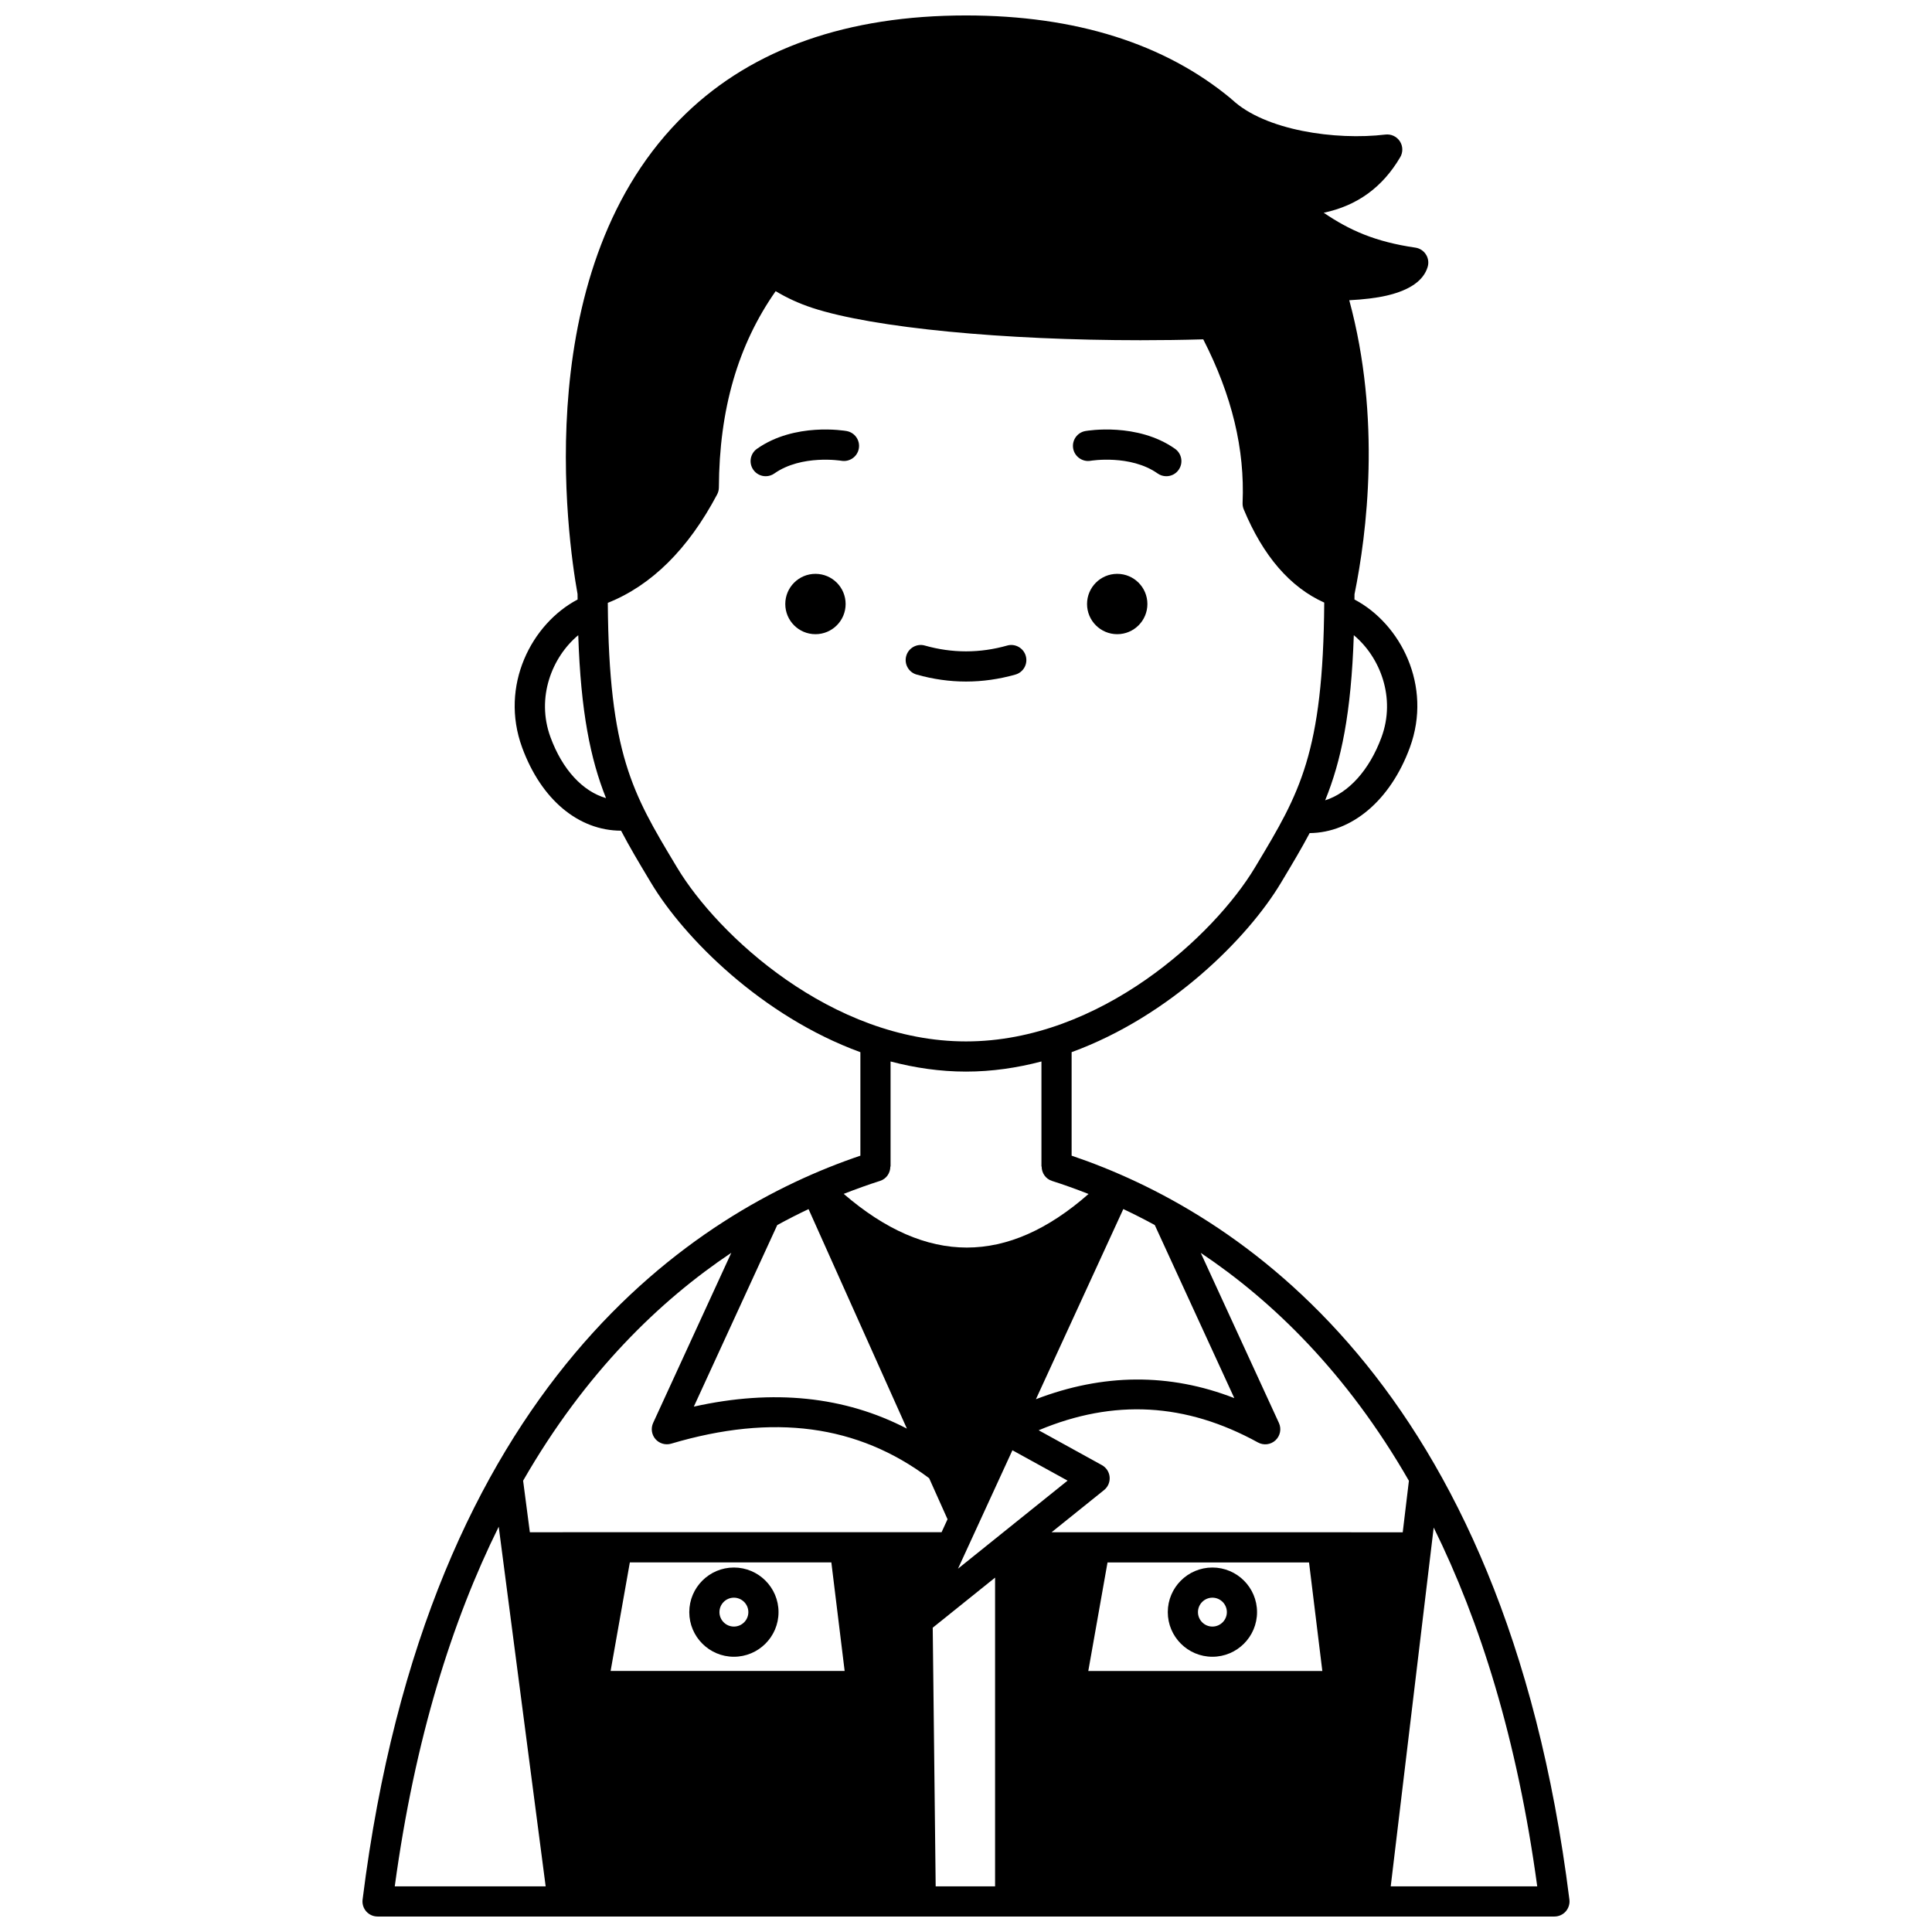 <?xml version="1.0" encoding="UTF-8"?>
<!-- Uploaded to: SVG Repo, www.svgrepo.com, Generator: SVG Repo Mixer Tools -->
<svg width="800px" height="800px" version="1.1" viewBox="144 144 512 512" xmlns="http://www.w3.org/2000/svg">
 <defs>
  <clipPath id="a">
   <path d="m240 148.09h320v503.81h-320z"/>
  </clipPath>
 </defs>
 <path d="m448.07 304.07c0 4.418-3.578 7.996-7.996 7.996-4.414 0-7.996-3.578-7.996-7.996 0-4.418 3.582-7.996 7.996-7.996 4.418 0 7.996 3.578 7.996 7.996"/>
 <path d="m368.1 304.07c0 4.418-3.578 7.996-7.996 7.996-4.418 0-7.996-3.578-7.996-7.996 0-4.418 3.578-7.996 7.996-7.996 4.418 0 7.996 3.578 7.996 7.996"/>
 <path d="m433.02 266.11c0.105-0.02 10.547-1.723 17.766 3.363 0.699 0.496 1.504 0.73 2.301 0.73 1.254 0 2.496-0.586 3.269-1.695 1.273-1.809 0.84-4.301-0.965-5.574-9.973-7.023-23.188-4.805-23.75-4.703-2.172 0.383-3.613 2.445-3.242 4.617 0.379 2.18 2.492 3.637 4.621 3.262z"/>
 <path d="m368.36 258.23c-0.562-0.098-13.77-2.324-23.75 4.703-1.805 1.273-2.238 3.766-0.965 5.574 0.777 1.105 2.016 1.695 3.269 1.695 0.797 0 1.598-0.234 2.301-0.73 7.223-5.082 17.656-3.379 17.766-3.363 2.156 0.367 4.242-1.074 4.617-3.246 0.387-2.176-1.062-4.246-3.238-4.633z"/>
 <path d="m413.09 322.77c2.125-0.602 3.359-2.812 2.754-4.938-0.602-2.125-2.836-3.356-4.934-2.754-7.246 2.051-14.562 2.051-21.812 0-2.106-0.609-4.34 0.629-4.934 2.754-0.602 2.125 0.633 4.336 2.754 4.934 4.336 1.227 8.738 1.852 13.082 1.852 4.356 0 8.758-0.621 13.09-1.848z"/>
 <g clip-path="url(#a)">
  <path d="m427.99 450.26v-27.426c26.137-9.543 46.742-30.324 55.406-44.77l0.539-0.898c2.617-4.367 5-8.352 7.133-12.387 11.199-0.102 21.414-8.688 26.551-22.66 6.039-16.414-2.473-32.832-14.676-39.25 0.004-0.48 0.016-0.918 0.016-1.406 3.269-16.051 7.117-46.52-1.391-77.898 3.742-0.195 7.172-0.59 9.953-1.238 6.113-1.426 9.758-3.992 10.828-7.609 0.328-1.113 0.16-2.316-0.469-3.289-0.625-0.98-1.645-1.637-2.789-1.805-10.672-1.551-17.484-4.617-24.293-9.242 8.91-1.891 15.59-6.762 20.277-14.727 0.77-1.312 0.73-2.941-0.102-4.215-0.832-1.266-2.289-1.957-3.824-1.781-13.195 1.582-31.914-1.098-40.59-9.223-0.074-0.07-0.172-0.094-0.25-0.156l0.031-0.039c-17.656-14.695-41.324-22.148-70.332-22.148-31.406 0-56.41 8.773-74.309 26.07-41.664 40.191-31.324 112.35-28.645 127.26 0 0.504 0.012 0.957 0.016 1.453-12.207 6.422-20.723 22.836-14.691 39.25 5.074 13.809 14.945 21.996 26.211 22.016 2.227 4.269 4.727 8.461 7.496 13.074l0.516 0.855c8.668 14.445 29.27 35.227 55.406 44.77v27.426c-43.125 14.582-114.7 59.438-131.92 197.14-0.145 1.137 0.211 2.277 0.969 3.144 0.766 0.855 1.852 1.348 3 1.348h311.88c1.148 0 2.238-0.492 3-1.352 0.754-0.863 1.113-2.008 0.969-3.144-17.219-137.7-88.793-182.56-131.92-197.14zm22.039 18.395 21.074 45.859c-17.18-6.691-34.789-6.539-52.574 0.293l23.16-50.395c2.727 1.285 5.508 2.695 8.34 4.242zm52.742-156.32c6.957 5.781 11.199 16.539 7.344 27.027-3.227 8.773-8.75 14.777-14.934 16.73 4.262-10.441 6.898-23.043 7.59-43.758zm-212.89 27.023c-3.856-10.484 0.398-21.238 7.359-27.023 0.672 20.34 3.238 32.848 7.359 43.176-6.168-1.789-11.543-7.512-14.719-16.152zm33.578 34.586-0.516-0.855c-11.281-18.789-17.59-29.414-17.871-69.328 11.539-4.598 21.293-14.203 28.973-28.727 0.301-0.57 0.461-1.207 0.465-1.852 0.098-20.734 5.066-37.773 15.047-52.02 2.996 1.801 6.227 3.281 9.695 4.422 16.344 5.359 51.008 8.578 86.992 8.578 5.535 0 11.098-0.074 16.629-0.234 7.594 14.855 11.039 29.066 10.426 43.352-0.023 0.582 0.078 1.168 0.301 1.703 5.152 12.402 12.332 20.668 21.336 24.707-0.273 39.953-6.582 50.57-17.859 69.363l-0.539 0.898c-10.676 17.797-40.906 46.035-76.539 46.035-35.637 0-65.863-28.238-76.539-46.043zm53.758 83.008c1.699-0.539 2.731-2.113 2.731-3.812h0.059v-27.84c6.426 1.688 13.105 2.684 19.992 2.684s13.57-0.996 19.992-2.684v27.84h0.055c0 1.695 1.031 3.269 2.731 3.812 3.066 0.977 6.324 2.141 9.695 3.465-21.551 18.938-42.867 18.934-64.887-0.027 3.352-1.312 6.586-2.469 9.633-3.438zm49.703 79.43-29.043 23.336 1.879-4.09c0.004-0.012 0.012-0.023 0.016-0.031l12.527-27.262zm-68.648-71.957 26.062 58.172c-16.477-8.559-35.395-10.523-56.465-5.828l22.109-48.117c2.816-1.543 5.582-2.945 8.293-4.227zm-109.66 179.48c5.328-39.227 15.23-70.422 27.551-95.312l12.441 95.312zm57.203-57.082 5.098-28.766h53.402l3.523 28.766zm-21.402-36.766-1.785-13.66c16.492-28.699 36.289-47.758 55.172-60.391l-20.711 45.078c-0.656 1.426-0.414 3.102 0.609 4.289 1.031 1.188 2.66 1.652 4.16 1.215 27.094-8.031 49.457-5.019 68.371 9.148l4.875 10.879-1.578 3.434zm123.29 93.848h-15.742l-0.781-68.547 16.523-13.273zm28.879-105.02c1.043-0.836 1.594-2.133 1.48-3.461-0.113-1.328-0.887-2.512-2.055-3.156l-16.754-9.234c19.918-8.359 39-7.277 58.117 3.231 1.516 0.828 3.383 0.602 4.648-0.574 1.258-1.176 1.629-3.031 0.906-4.598l-20.715-45.066c18.883 12.633 38.672 31.688 55.164 60.395l-1.637 13.648-93.066-0.004zm-4.176 47.941 5.098-28.766h53.402l3.523 28.766zm80.148 57.082 11.387-95.094c12.266 24.855 22.125 55.98 27.438 95.094z"/>
 </g>
 <path d="m465.3 559.41c-6.523 0-11.824 5.301-11.824 11.824 0 6.523 5.301 11.824 11.824 11.824 6.523 0 11.828-5.301 11.828-11.824 0-6.523-5.305-11.824-11.828-11.824zm0 15.648c-2.106 0-3.828-1.719-3.828-3.828 0-2.106 1.719-3.828 3.828-3.828s3.832 1.719 3.832 3.828c0 2.109-1.719 3.828-3.832 3.828z"/>
 <path d="m338.49 559.41c-6.523 0-11.824 5.301-11.824 11.824 0 6.523 5.301 11.824 11.824 11.824 6.523 0 11.828-5.301 11.828-11.824 0-6.523-5.305-11.824-11.828-11.824zm0 15.648c-2.106 0-3.828-1.719-3.828-3.828 0-2.106 1.719-3.828 3.828-3.828s3.832 1.719 3.832 3.828c0 2.109-1.715 3.828-3.832 3.828z"/>
</svg>
